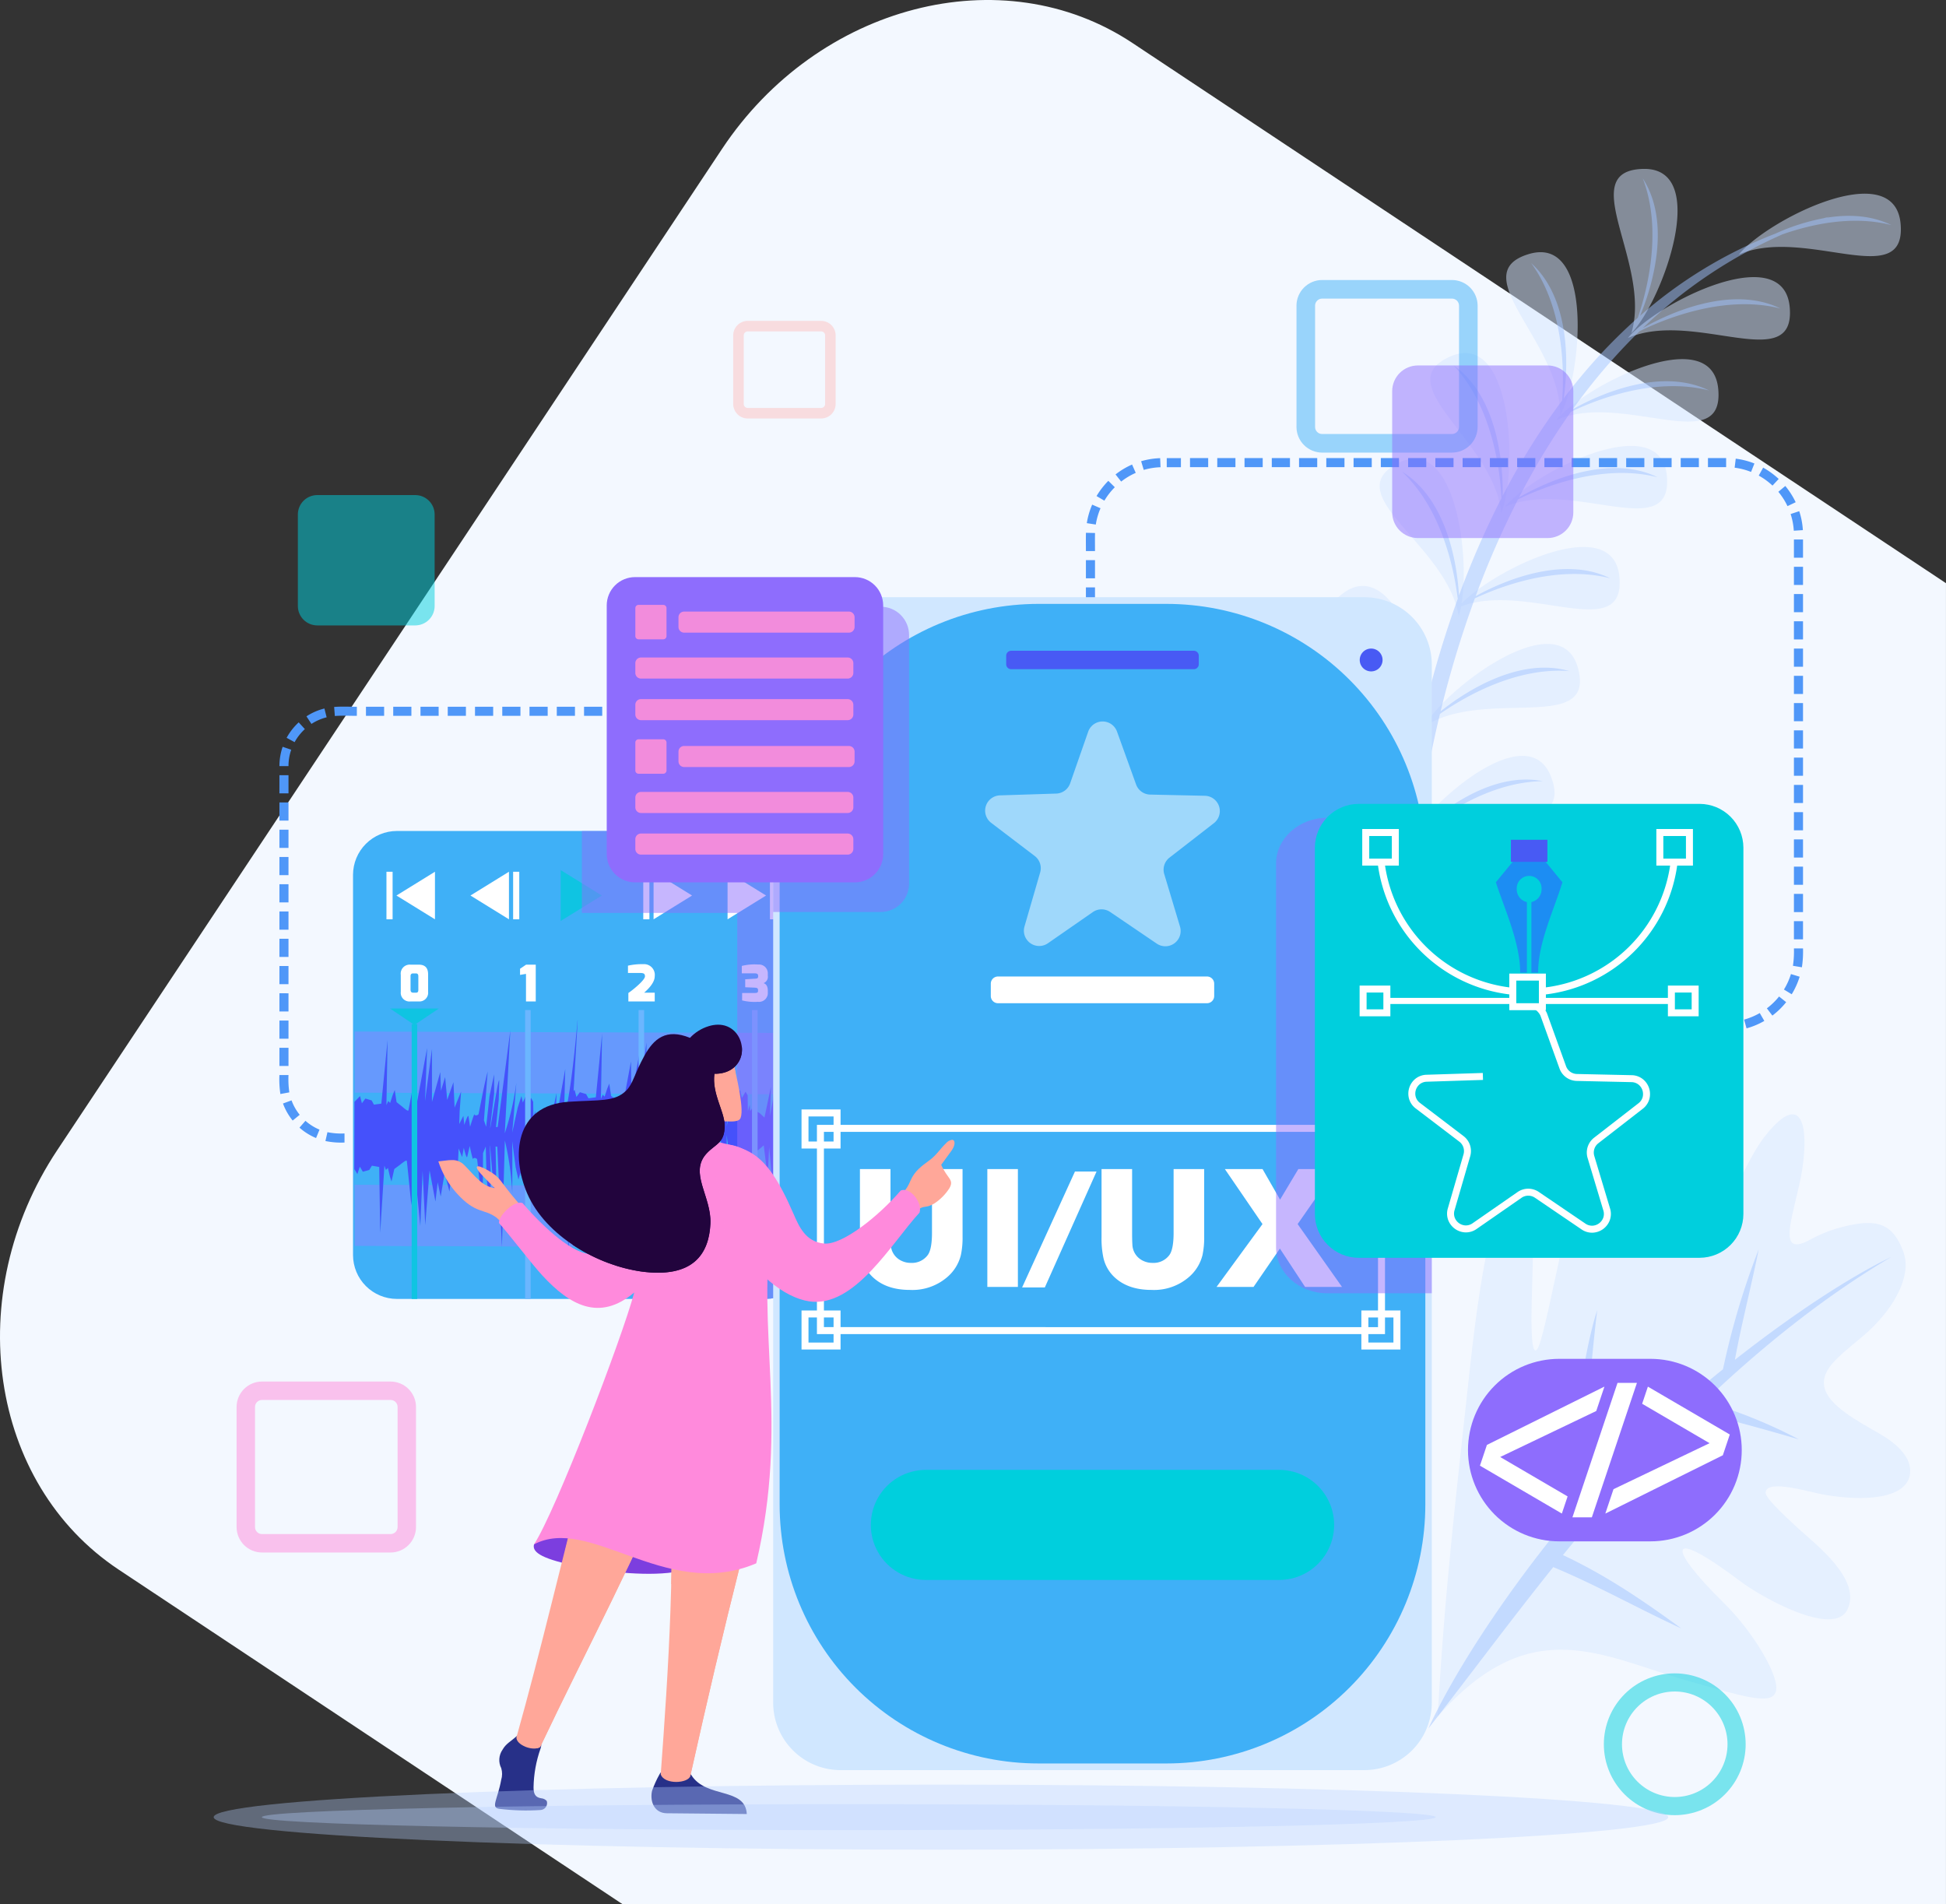 <svg xmlns="http://www.w3.org/2000/svg" xmlns:xlink="http://www.w3.org/1999/xlink" width="447.18" height="437.587" viewBox="0 0 447.18 437.587"><rect x="0" y="0" width="447.18" height="437.587" fill="#333333" stroke="none"/><defs><style>.a,.b{fill:none;}.b{clip-rule:evenodd;}.c{clip-path:url(#a);}.d{clip-path:url(#b);}.e{fill:#f3f8ff;}.ac,.af,.aq,.aw,.ay,.by,.cb,.cv,.e,.k,.m,.o,.r,.s,.u,.v{fill-rule:evenodd;}.f,.y{opacity:0.5;}.g{clip-path:url(#c);}.h{clip-path:url(#d);}.i{fill:url(#e);}.j{clip-path:url(#f);}.k{fill:#a1c3ff;}.l{clip-path:url(#g);}.m{fill:#d6e6ff;}.n{clip-path:url(#h);}.o{fill:#4f97f8;}.p{clip-path:url(#i);}.q{fill:url(#j);}.r,.x{fill:#0fc4e2;}.s,.t{fill:#fff;}.u{fill:#6699fd;}.v{fill:#4551fb;}.w{fill:#6bb6ff;}.ct,.y{mix-blend-mode:multiply;isolation:isolate;}.z{clip-path:url(#l);}.aa{clip-path:url(#m);}.ab{fill:url(#n);}.ac{fill:#d0e7ff;}.ad{clip-path:url(#o);}.ae{fill:url(#p);}.af,.ax{fill:#485af4;}.ag{clip-path:url(#r);}.ah{clip-path:url(#s);}.ai{fill:url(#t);}.aj{clip-path:url(#u);}.ak{fill:url(#v);}.al{clip-path:url(#x);}.am{clip-path:url(#y);}.an{fill:url(#z);}.ao{clip-path:url(#aa);}.ap{fill:url(#ab);}.aq{fill:#f28cdc;}.ar{clip-path:url(#ad);}.as{clip-path:url(#ae);}.at{fill:url(#af);}.au{clip-path:url(#ag);}.av{fill:url(#ah);}.aw{fill:#1c8df3;}.ay{fill:#7c3edf;}.az{clip-path:url(#aj);}.ba{fill:url(#ak);}.bb{clip-path:url(#al);}.bc{fill:url(#am);}.bd{clip-path:url(#an);}.be{fill:url(#ao);}.bf{clip-path:url(#ap);}.bg{fill:url(#aq);}.bh{clip-path:url(#ar);}.bi{fill:url(#as);}.bj{clip-path:url(#at);}.bk{fill:url(#au);}.bl{clip-path:url(#av);}.bm{fill:url(#aw);}.bn{clip-path:url(#ax);}.bo{fill:url(#ay);}.bp{clip-path:url(#az);}.bq{fill:url(#ba);}.br{clip-path:url(#bb);}.bs{fill:url(#bc);}.bt{clip-path:url(#be);}.bu{clip-path:url(#bf);}.bv{fill:url(#bg);}.bw{clip-path:url(#bh);}.bx{fill:url(#bi);}.by{fill:#ffa698;}.bz{clip-path:url(#bk);}.ca{fill:url(#bl);}.cb{fill:#22043d;}.cc{clip-path:url(#bn);}.cd{clip-path:url(#bo);}.ce{fill:url(#bp);}.cf{clip-path:url(#br);}.cg{fill:url(#bs);}.ch{clip-path:url(#bt);}.ci{clip-path:url(#bu);}.cj{fill:url(#bv);}.ck{clip-path:url(#bw);}.cl{clip-path:url(#bx);}.cm{fill:url(#by);}.cn{clip-path:url(#bz);}.co{clip-path:url(#ca);}.cp{fill:url(#cb);}.cq{clip-path:url(#cc);}.cr{clip-path:url(#cd);}.cs{fill:url(#ce);}.ct{opacity:0.35;}.cu{clip-path:url(#cf);}.cv{fill:#b6d1ff;}.cw{clip-path:url(#cg);}</style><clipPath id="a"><rect class="a" width="447.18" height="437.587"/></clipPath><clipPath id="b"><rect class="a" width="447.179" height="437.587"/></clipPath><clipPath id="c"><rect class="a" width="108.573" height="147.306"/></clipPath><clipPath id="d"><path class="b" d="M1406.3,1062.481c-.9,5.668-10.568,6.22-19.614,4.68-3.284-.559-13.309-3.709-13.552-.563-.178,1.121,3.612,4.718,7.668,8.451,3.624,3.335,14.633,11.641,11.083,18.576-3.221,6.295-19.657-2.885-24.549-6.583-16.759-12.649-17.3-8.32-3.743,5.04,5.441,5.36,10.234,12.8,11.6,17.242.7,2.266.731,4.309-1.9,4.615-3,.349-8.937-1.457-17.72-3.942-20.085-5.69-36.293-16.278-57.788,8.129,1.619-29.455,4.488-53.128,7.429-80.277.657-6.05,1.444-12.407,2.384-18.31,1.327-8.327,2.957-15.753,4.957-20.142a17.552,17.552,0,0,1,1.578-2.852l.041-.056c3.123-4.338,5.6-.2,5.54,10.682-.022,4.777-.142,9.336-.3,14.609-.219,7.383-.037,12.058.81,12.216.944.164,2.205-5.59,5.064-18.906,3.687-17.179,9.292-38.414,13.82-36.144,1.487.74,2.683,5.936,3.259,19.435.647,24.084,3.725,7.149,7.713-4.35,2.14-6.626,6.693-27.909,12.283-22.27,2.328,2.354,1.3,11.692.151,18.92-.263,1.65-.531,3.191-.769,4.513-.189,1.054-.354,2.016-.494,2.894-1.843,11.57.548,8.276,5.092-1.414,2.2-4.673,4.441-9.207,6.913-12.257,8.528-10.529,9.767-1.3,8.271,8.092-.16,1-.352,2.012-.568,3-.784,3.559-1.7,6.913-2.106,9.457-.65,4.081.019,6.078,4.679,3.487a31.514,31.514,0,0,1,8.149-3.056c7.192-1.687,10.775-.488,13.133,6.011a9.318,9.318,0,0,1,.351,4.68c-.769,4.831-4.563,10.242-9.4,14.381-4.4,3.777-8.632,6.708-9.182,10.162a4.813,4.813,0,0,0,.041,1.746c.865,4.264,7.612,7.809,12.792,10.811,5.472,3.167,7.333,6.437,6.878,9.3" transform="translate(-1297.791 -970.82)"/></clipPath><linearGradient id="e" x1="-1.613" y1="1.14" x2="-1.611" y2="1.14" gradientUnits="objectBoundingBox"><stop offset="0" stop-color="#a3c6ff"/><stop offset="1" stop-color="#d7e7ff"/></linearGradient><clipPath id="f"><rect class="a" width="106.399" height="110.112"/></clipPath><clipPath id="g"><rect class="a" width="138.516" height="157.693"/></clipPath><clipPath id="h"><rect class="a" width="132.088" height="188.484"/></clipPath><clipPath id="i"><path class="a" d="M328.721,750.1a10.083,10.083,0,0,0-10.054,10.054v87.418a10.085,10.085,0,0,0,10.054,10.053h84.789a10.087,10.087,0,0,0,10.053-10.053V760.158A10.085,10.085,0,0,0,413.509,750.1Z" transform="translate(-318.667 -750.104)"/></clipPath><linearGradient id="j" x1="-0.472" y1="1.919" x2="-0.47" y2="1.919" gradientUnits="objectBoundingBox"><stop offset="0" stop-color="#6d6afe"/><stop offset="1" stop-color="#3fb0f7"/></linearGradient><clipPath id="l"><rect class="a" width="52.31" height="107.525"/></clipPath><clipPath id="m"><path class="b" d="M525.231,750.1h42.256a10.085,10.085,0,0,1,10.053,10.053v87.418a10.087,10.087,0,0,1-10.053,10.053h-6.551v-88.7H525.231Z" transform="translate(-525.231 -750.104)"/></clipPath><linearGradient id="n" x1="-1.372" y1="2.122" x2="-1.369" y2="2.122" gradientUnits="objectBoundingBox"><stop offset="0" stop-color="#fd90da"/><stop offset="1" stop-color="#8e6dfd"/></linearGradient><clipPath id="o"><path class="a" d="M59.5,0H88.871a59.506,59.506,0,0,1,59.506,59.506V206.952a59.506,59.506,0,0,1-59.506,59.506H59.505A59.505,59.505,0,0,1,0,206.953V59.5A59.5,59.5,0,0,1,59.5,0Z"/></clipPath><linearGradient id="p" x1="-0.612" y1="1.051" x2="-0.61" y2="1.051" xlink:href="#j"/><clipPath id="r"><rect class="a" width="53.942" height="51.675"/></clipPath><clipPath id="s"><path class="a" d="M798.716,1326.775a12.648,12.648,0,1,0,0,25.3h81.168a12.648,12.648,0,1,0,0-25.3Z" transform="translate(-786.068 -1326.775)"/></clipPath><linearGradient id="t" x1="-1.833" y1="2.863" x2="-1.83" y2="2.863" gradientUnits="objectBoundingBox"><stop offset="0" stop-color="#1c8ef4"/><stop offset="1" stop-color="#00cfdd"/></linearGradient><clipPath id="u"><path class="a" d="M20.97,0H41.938A20.971,20.971,0,0,1,62.909,20.971v0A20.969,20.969,0,0,1,41.94,41.939H20.969A20.969,20.969,0,0,1,0,20.971v0A20.97,20.97,0,0,1,20.97,0Z"/></clipPath><linearGradient id="v" x1="-7.053" y1="2.051" x2="-7.048" y2="2.051" xlink:href="#n"/><clipPath id="x"><rect class="a" width="31.228" height="70.145"/></clipPath><clipPath id="y"><path class="b" d="M705.481,547.647h17.18a6.508,6.508,0,0,1,6.485,6.485v57.176a6.513,6.513,0,0,1-6.485,6.485H697.917V560.918a15.483,15.483,0,0,1,7.564-13.271" transform="translate(-697.917 -547.647)"/></clipPath><linearGradient id="z" x1="-5.064" y1="4.173" x2="-5.057" y2="4.173" xlink:href="#n"/><clipPath id="aa"><path class="a" d="M554.158,520.931a6.5,6.5,0,0,0-6.486,6.485v57.175a6.508,6.508,0,0,0,6.486,6.486h50.555a6.512,6.512,0,0,0,6.486-6.486V527.416a6.508,6.508,0,0,0-6.486-6.485Z" transform="translate(-547.672 -520.931)"/></clipPath><linearGradient id="ab" x1="-2.105" y1="4.243" x2="-2.101" y2="4.243" xlink:href="#n"/><clipPath id="ad"><rect class="a" width="35.788" height="109.266"/></clipPath><clipPath id="ae"><path class="b" d="M1163.59,738.146h24.039V847.412H1163.59c-6.459,0-11.749-4.739-11.749-10.531v-88.2c0-5.792,5.288-10.531,11.749-10.531" transform="translate(-1151.841 -738.146)"/></clipPath><linearGradient id="af" x1="-5.911" y1="2.23" x2="-5.906" y2="2.23" xlink:href="#n"/><clipPath id="ag"><path class="a" d="M1196.955,725.615a10.083,10.083,0,0,0-10.053,10.053v84.2a10.084,10.084,0,0,0,10.053,10.053h78.363a10.086,10.086,0,0,0,10.053-10.053v-84.2a10.084,10.084,0,0,0-10.053-10.053Z" transform="translate(-1186.902 -725.615)"/></clipPath><linearGradient id="ah" x1="-2.461" y1="2.263" x2="-2.459" y2="2.263" xlink:href="#t"/><clipPath id="aj"><path class="a" d="M451.8,1564.408c-1.265,1.143-2.463,1.708-3.236,3.107a4.137,4.137,0,0,0-.285,4.235,4.6,4.6,0,0,1-.01,2.667c-.844,4.635-2.5,6.4-.409,6.677a51.019,51.019,0,0,0,9.411.269,1.588,1.588,0,0,0,1.463-2.088,1.9,1.9,0,0,0-1.273-.612c-1.493-.22-1.755-1.2-1.761-2.524a28.153,28.153,0,0,1,1.618-8.929c.69-1.927-1.091-3.762-3.129-3.762a3.529,3.529,0,0,0-2.389.958" transform="translate(-446.85 -1563.45)"/></clipPath><linearGradient id="ak" x1="-4.8" y1="1.947" x2="-4.789" y2="1.947" gradientUnits="objectBoundingBox"><stop offset="0" stop-color="#3e4795"/><stop offset="1" stop-color="#273088"/></linearGradient><clipPath id="al"><path class="a" d="M487.2,1224.627a120.866,120.866,0,0,0-5.076,15.265c-5.359,20.417-10.32,41.878-15.964,61.941-.046,1.761,3.834,3.264,5.451,2.2,10.6-22.353,22.945-45.408,32.167-68.284,3.314-8.219,4.261-13.5,5.97-23.834l-8.99-.812-4.642-.269a39.645,39.645,0,0,0-8.917,13.794" transform="translate(-466.16 -1210.833)"/></clipPath><linearGradient id="am" x1="-0.864" y1="1.439" x2="-0.862" y2="1.439" gradientUnits="objectBoundingBox"><stop offset="0" stop-color="#ffb89e"/><stop offset="1" stop-color="#ffa799"/></linearGradient><clipPath id="an"><path class="a" d="M512.836,1221.612c-2.669,8.563-4.34,16.176-6.758,23.908-1.522,4.867-7.37,8.781-11.954,11.018l-2.281,1.113-.775,3.132c1.415,1.809,6.145,3.331,8.438,3.923-4.273,11.125-11.522,29.554-14.958,41.47a1.844,1.844,0,0,0,.789-.316c10.6-22.353,22.926-45.383,32.149-68.259,3.314-8.219,4.261-13.5,5.97-23.834l-4.966-.448Z" transform="translate(-484.547 -1213.319)"/></clipPath><linearGradient id="ao" x1="-0.918" y1="1.646" x2="-0.916" y2="1.646" gradientUnits="objectBoundingBox"><stop offset="0" stop-color="#ff8a78"/><stop offset="1" stop-color="#ffa799"/></linearGradient><clipPath id="ap"><path class="a" d="M589.86,1597.367a24.251,24.251,0,0,0-1.693,3.756c-.539,2.55.6,5.111,3.41,5.138l18.37.175c-.342-6.214-9.314-3.521-12.726-8.922-.694-1.1-2.386-1.662-3.987-1.662-1.5,0-2.93.5-3.374,1.515" transform="translate(-588.037 -1595.852)"/></clipPath><linearGradient id="aq" x1="-6.605" y1="1.59" x2="-6.594" y2="1.59" xlink:href="#ak"/><clipPath id="ar"><path class="a" d="M595.426,1210.731c-6.73,10.206-7.476,16-2.309,23.537,2.007,22.674.036,51.617-1.68,75.074.9,2.461,6.411,2.049,6.8.338,4.063-18.187,7.281-31.914,11.731-49.583,2.689-10.678,4.428-21.389,6.1-31.051,1.3-7.505.052-13.625-1.288-18.855l-6.8-.677Z" transform="translate(-589.736 -1209.514)"/></clipPath><linearGradient id="as" x1="-1.221" y1="1.358" x2="-1.219" y2="1.358" xlink:href="#am"/><clipPath id="at"><path class="a" d="M595.426,1210.731c-6.73,10.206-7.476,16-2.309,23.537a287.379,287.379,0,0,1,.729,31.335,34.9,34.9,0,0,0,10.374.243c-3.66,15.446-4.965,29.659-6.1,44.11a.928.928,0,0,0,.115-.277c4.063-18.187,7.281-31.914,11.731-49.583,2.689-10.678,4.428-21.389,6.1-31.051,1.3-7.505.052-13.625-1.288-18.855l-6.8-.677Z" transform="translate(-589.736 -1209.514)"/></clipPath><linearGradient id="au" x1="-1.088" y1="1.596" x2="-1.086" y2="1.596" xlink:href="#ao"/><clipPath id="av"><path class="a" d="M819.459,1029.641c-1.446,1.386-2.106,2.659-3.824,3.93-1.684,1.247-3.377,2.408-4.322,4.636-1.037,2.443-1.7,2.675-3.62,4.521,1.159,2.246,1.316,2.369,3.409,3.794,3.715-3.458,2.949-1.469,5.681-3.05a11.764,11.764,0,0,0,3.452-3.49c1.178-2.035-.469-2.14-1.875-5.392l2.364-3.244c.935-1.282.888-2.5.124-2.5a2.3,2.3,0,0,0-1.389.792" transform="translate(-807.692 -1028.848)"/></clipPath><linearGradient id="aw" x1="-9.467" y1="9.243" x2="-9.455" y2="9.243" xlink:href="#am"/><clipPath id="ax"><path class="a" d="M395.673,1047.445a20.5,20.5,0,0,0,4.229,7.323c4.389,4.844,6.216,3.449,9.1,5.563a21.065,21.065,0,0,1,3.209,3.447l4.342-4.119a33.138,33.138,0,0,1-2.857-3.111c-4.113-4.773-3.535-5.286-6.535-7s-3.551-1.116-1.172,1.328l2.628,2.7c-2.871-.312-4.7-3.013-7.009-5.317a3.779,3.779,0,0,0-2.866-1.124c-.962,0-1.985.213-3.069.309" transform="translate(-395.673 -1047.136)"/></clipPath><linearGradient id="ay" x1="-4.605" y1="9.65" x2="-4.593" y2="9.65" xlink:href="#am"/><clipPath id="az"><path class="a" d="M498.087,1033.175c-8.731,2.117-13.088,1.364-19.818,16.884-1.345,3.1-2.046,7.543-6.29,7.931s-11.2-5.946-16.17-11.716c-2-.681-5.566,3-5.4,4.6,1.978,2.128,7.549,9.446,10.023,12.113,6.2,6.684,13,10.641,21.053,3.847-2.837,10.622-18.057,50.332-23.026,57.867,6.255-3.289,13.57-.346,21.774,2.6,8.809,3.16,18.643,6.32,29.291,1.766,7.64-32.647-.192-53.411,3.7-78.751,1.247-8.128-2.691-17.583-11.638-17.583a14.832,14.832,0,0,0-3.5.441" transform="translate(-450.405 -1032.734)"/></clipPath><linearGradient id="ba" x1="-0.88" y1="1.53" x2="-0.878" y2="1.53" gradientUnits="objectBoundingBox"><stop offset="0" stop-color="#965cf2"/><stop offset="1" stop-color="#ff8adc"/></linearGradient><clipPath id="bb"><path class="a" d="M642.033,1050.48c4.161,9.141,11.608,14.728,17.26,15.588,10.5,1.6,19.112-13.659,25.36-20.382.736-2.312-2.2-6.026-4.334-5.062-4.971,5.77-13.353,12.548-17.585,12.163s-5.735-3.816-7.079-6.916c-6.73-15.52-10.749-14.767-19.481-16.884-3.716,1.971,2.331,13.746,5.858,21.494" transform="translate(-635.009 -1028.986)"/></clipPath><linearGradient id="bc" x1="-2.526" y1="3.542" x2="-2.522" y2="3.542" xlink:href="#ba"/><clipPath id="be"><rect class="a" width="28.345" height="34.107"/></clipPath><clipPath id="bf"><path class="b" d="M542.535,1055.395c7.919-20.634,15.621-30.177,25.158-27.639l3.085.821c-2.283,3.5-2.487,4.861-1.778,7.84,1.8,7.573,2.817,14.127.666,18.141-5,9.336-21.762,8.792-27.131.837" transform="translate(-542.535 -1027.354)"/></clipPath><linearGradient id="bg" x1="-3.046" y1="4.986" x2="-3.04" y2="4.986" xlink:href="#ba"/><clipPath id="bh"><path class="a" d="M631.62,957.339l-2.613,4.872,5.084,8.4c1.8.225,4.118.472,4.789-.294,1.317-1.5-.914-10.459-1.4-12.592l-2.012-1.059Z" transform="translate(-629.007 -956.668)"/></clipPath><linearGradient id="bi" x1="-12.734" y1="12.615" x2="-12.714" y2="12.615" xlink:href="#am"/><clipPath id="bk"><path class="a" d="M511.941,925.268a9.792,9.792,0,0,0-4.294,2.68c-5.5-2.248-8.33.2-10.505,4.167-2.309,4.21-2.561,6.355-4.131,7.929-2.658,2.665-6.129,2.121-13.226,2.59-12.511.827-13.17,12.605-9.568,21.014,4.272,9.972,16.506,16.665,26.2,17.986,11.985,1.634,15.611-4.072,15.923-10.983.282-6.246-4.963-11.671-.893-16.11,2.111-2.3,4.235-2.351,4.163-6.556-.054-3.19-2.953-7.252-2.341-11.788a7.459,7.459,0,0,0,2.21-.262c6.472-1.874,4.774-11.013-1.372-11.014a7.32,7.32,0,0,0-2.163.347" transform="translate(-468.315 -924.921)"/></clipPath><linearGradient id="bl" x1="-1.308" y1="2.663" x2="-1.305" y2="2.663" gradientUnits="objectBoundingBox"><stop offset="0" stop-color="#5a2d68"/><stop offset="1" stop-color="#22043d"/></linearGradient><clipPath id="bn"><rect class="a" width="41.625" height="39.663"/></clipPath><clipPath id="bo"><path class="b" d="M1176.177,252.747h29.845a5.908,5.908,0,0,1,5.891,5.89v27.882a5.908,5.908,0,0,1-5.891,5.89h-29.845a5.907,5.907,0,0,1-5.89-5.89V258.637a5.908,5.908,0,0,1,5.89-5.89m0,4.275a1.62,1.62,0,0,0-1.616,1.616v27.882a1.62,1.62,0,0,0,1.616,1.616h29.845a1.621,1.621,0,0,0,1.616-1.616V258.637a1.621,1.621,0,0,0-1.616-1.616Z" transform="translate(-1170.287 -252.747)"/></clipPath><linearGradient id="bp" x1="-5.94" y1="7.451" x2="-5.935" y2="7.451" xlink:href="#j"/><clipPath id="br"><path class="b" d="M1262.561,329.877h29.845a5.907,5.907,0,0,1,5.89,5.89v27.881a5.907,5.907,0,0,1-5.89,5.891h-29.845a5.908,5.908,0,0,1-5.89-5.891V335.767a5.908,5.908,0,0,1,5.89-5.89" transform="translate(-1256.671 -329.877)"/></clipPath><linearGradient id="bs" x1="-7.265" y1="8.441" x2="-7.26" y2="8.441" xlink:href="#n"/><clipPath id="bt"><rect class="a" width="31.431" height="29.948"/></clipPath><clipPath id="bu"><path class="b" d="M273.315,446.879H295.85a4.461,4.461,0,0,1,4.448,4.448V472.38a4.46,4.46,0,0,1-4.448,4.448H273.315a4.46,4.46,0,0,1-4.448-4.448V451.327a4.461,4.461,0,0,1,4.448-4.448" transform="translate(-268.867 -446.879)"/></clipPath><linearGradient id="bv" x1="-1.588" y1="8.026" x2="-1.582" y2="8.026" xlink:href="#t"/><clipPath id="bw"><rect class="a" width="41.231" height="39.286"/></clipPath><clipPath id="bx"><path class="b" d="M219.392,1247.052h29.562a5.851,5.851,0,0,1,5.834,5.835V1280.5a5.851,5.851,0,0,1-5.834,5.835H219.392a5.852,5.852,0,0,1-5.835-5.835v-27.617a5.852,5.852,0,0,1,5.835-5.835m0,4.234a1.605,1.605,0,0,0-1.6,1.6V1280.5a1.6,1.6,0,0,0,1.6,1.6h29.562a1.605,1.605,0,0,0,1.6-1.6v-27.617a1.605,1.605,0,0,0-1.6-1.6Z" transform="translate(-213.557 -1247.052)"/></clipPath><linearGradient id="by" x1="-0.82" y1="2.265" x2="-0.816" y2="2.265" xlink:href="#ba"/><clipPath id="bz"><rect class="a" width="32.588" height="32.588"/></clipPath><clipPath id="ca"><path class="b" d="M1464.028,1510.445a16.294,16.294,0,1,1-16.294,16.294,16.294,16.294,0,0,1,16.294-16.294m0,4.168a12.126,12.126,0,1,0,12.126,12.126,12.126,12.126,0,0,0-12.126-12.126" transform="translate(-1447.734 -1510.445)"/></clipPath><linearGradient id="cb" x1="-8.473" y1="1.357" x2="-8.467" y2="1.357" xlink:href="#t"/><clipPath id="cc"><rect class="a" width="23.541" height="22.431"/></clipPath><clipPath id="cd"><path class="b" d="M665.175,289.633h16.878a3.341,3.341,0,0,1,3.331,3.332v15.768a3.341,3.341,0,0,1-3.331,3.331H665.175a3.341,3.341,0,0,1-3.331-3.331V292.965a3.342,3.342,0,0,1,3.331-3.332m0,2.417a.917.917,0,0,0-.914.914v15.768a.917.917,0,0,0,.914.914h16.878a.916.916,0,0,0,.914-.914V292.965a.916.916,0,0,0-.914-.914Z" transform="translate(-661.844 -289.633)"/></clipPath><linearGradient id="ce" x1="-6.691" y1="15.17" x2="-6.681" y2="15.17" gradientUnits="objectBoundingBox"><stop offset="0" stop-color="#fa5db1"/><stop offset="1" stop-color="#febfbf"/></linearGradient><clipPath id="cf"><rect class="a" width="334.248" height="14.955"/></clipPath><clipPath id="cg"><rect class="a" width="269.747" height="5.964"/></clipPath></defs><g class="c"><g transform="translate(0 0)"><g class="d"><path class="e" d="M260.2,9.858l186.975,124.15V437.587H143.092L27.263,360.677c-29.815-19.8-36.17-63.162-14.121-96.367L165.907,34.237C187.955,1.031,230.389-9.939,260.2,9.858" transform="translate(0 0.001)"/><g class="f" transform="translate(330.384 247.146)"><g class="g"><g transform="translate(0 0)"><g class="h"><rect class="i" width="182.169" height="186.117" transform="matrix(0.751, -0.66, 0.66, 0.751, -75.363, 61.465)"/></g></g></g></g><g class="f" transform="translate(328.235 287.073)"><g class="j"><path class="k" d="M1395.749,1129.4c-15.254,9.034-29.531,20.428-42.948,33.218a115.02,115.02,0,0,1,21.7,8.73c-7.949-2.358-16.153-4.558-23.991-6.523-7.627,7.414-14.975,15.266-22.065,23.378-2.677,3.062-5.413,6.333-8.175,9.729,10.23,4.774,19.1,10.956,27.194,16.848-10.152-4.67-19.423-9.939-29.42-14.091-9.877,12.313-19.958,25.929-28.693,37.081,6.546-14.27,19-32.48,30.8-46.85,1.406-12.687,4.414-38.581,8-49.271-1.192,9.155-3.03,31.809-4.253,44.813q1.134-1.317,2.249-2.574c7.823-8.811,19.034-19.135,30.9-28.656l.023-.121a177.417,177.417,0,0,1,8.188-27.453c-1.754,8.753-3.913,16.9-5.484,25.408,12.563-9.87,25.617-18.657,35.983-23.667" transform="translate(-1289.349 -1127.659)"/></g></g><g class="f" transform="translate(298.287 38.813)"><g class="l"><path class="m" d="M1231.1,210.144c6.539-8.005,35.818-22.74,37.172-7.021s-21.874.441-37.172,7.021m-33.933,100.006a17.445,17.445,0,0,0-.037-2.277c13.422-8.886,38.026-1.156,32.8-15.518-5.02-13.807-26.558,4.172-32.92,14.326-1.466-12.342-11.948-36.489-22.468-26.852-11.12,10.188,13.459,14.72,21.6,28.371-.1.2-.2.4-.286.591.143-.114.29-.221.437-.33a18.672,18.672,0,0,1,.869,1.69m4.616-27.874a18.692,18.692,0,0,0-.775-1.885c-.112.069-.225.138-.336.21.075-.135.156-.272.242-.412-6.938-14.28-30.946-20.961-18.984-30.114,11.3-8.646,19.589,16.164,20,28.623,7.151-9.54,30.338-25.7,34.131-11.458,3.939,14.792-19.97,4.863-34.115,12.6a17.812,17.812,0,0,1-.166,2.439m6.842-27.034a17.51,17.51,0,0,0,.565-2.256c15.294-5.748,37.712,8.747,36.38-6.7-1.3-15.079-28.29-2.135-36.26,6.011,1.951-12.1-1.837-38.862-14.654-32.207-14,7.271,11.337,18.712,13.968,35.157M1273,172.13c6.539-8.005,35.818-22.74,37.173-7.021s-21.874.441-37.173,7.021M1248.311,190.2c7.179-7.436,18.365-38.246,2.595-37.74s2.138,21.774-2.595,37.74m-16.4,18.969c5.031-9.029,7.935-41.678-7.177-37.142s7.654,20.5,7.177,37.142m-13.517,22.372c-1.611-16.575-26.2-29.559-11.772-35.952s15.632,26.363,11.772,35.952m.9-1.453c15.3-6.58,38.527,8.7,37.172-7.021s-30.634-.984-37.172,7.021M1247.52,191.3c15.3-6.58,38.527,8.7,37.172-7.021s-30.634-.984-37.172,7.021" transform="translate(-1171.709 -152.458)"/></g></g><g class="f" transform="translate(302.526 40.966)"><g class="n"><path class="k" d="M1209.493,301.2c.974-5.8,2.143-11.621,3.517-17.4-2.025-6.339-7.149-18.936-17.412-25.673,10.823,4.26,15.784,17.63,17.609,24.849a237.971,237.971,0,0,1,7.611-25.416c-.746-6.2-3.434-20.4-12.815-29.231,10.359,6.34,12.7,21.353,13.094,28.469a198.125,198.125,0,0,1,9.762-22.356c-.282-5.868-1.91-20.851-11.018-30.552,10.328,7.234,11.453,23.267,11.3,30.005a158.416,158.416,0,0,1,13.671-21.928c.448-5.953.645-20.873-7.116-31.554,9.3,8.428,8.458,24.362,7.469,31.088a125.688,125.688,0,0,1,17.026-18.522c1.99-5.812,5.817-19.932,1.129-32.06,6.692,10.331,2.106,25.139-.6,31.6a103.669,103.669,0,0,1,31.108-18.889,49.007,49.007,0,0,1,10.954-3.511q.78-.2,1.569-.395-.421.132-.839.268c4.969-.815,10.236-.63,14.938,1.68-8.906-2.282-18.3-.218-25,2.127a110.048,110.048,0,0,0-32.105,21.55c5.9-3.4,20.381-10.029,31.628-4.5-13.141-3.367-27.343,2.725-32.377,5.225A133.555,133.555,0,0,0,1247.244,214c6.089-3.448,20.26-9.751,31.311-4.322-12.61-3.231-26.2,2.248-31.724,4.906a164.722,164.722,0,0,0-11.923,19.666c5.761-3.362,20.454-10.219,31.837-4.625-12.881-3.3-26.783,2.488-32.068,5.073a202.584,202.584,0,0,0-9.738,22.239c6.29-3.487,20.1-9.414,30.914-4.1-12.161-3.116-25.231,1.869-31.1,4.611a241.134,241.134,0,0,0-7.874,25.96c5.679-4.554,18.1-12.569,29.546-9.247-12.406-.951-24.312,6.09-29.689,9.836-1.491,6.175-2.659,12.03-3.559,17.389-.542,3.226-1.035,6.544-1.478,9.934,5.234-5.03,16.929-14.167,28.658-11.864-12.466.149-23.722,8.245-28.733,12.445-1.12,8.708-1.906,17.9-2.308,27.306l-3.752,10.193a327.63,327.63,0,0,1,2.405-37.624c-2.582-6.142-8.8-18.217-19.6-24.013,11.124,3.276,17.244,16.09,19.714,23.133.45-3.546.93-6.8,1.416-9.694" transform="translate(-1188.362 -160.919)"/></g></g><path class="o" d="M270.005,637.868v2.088c-1.63,0-3.409-.1-5.056.034l-.16-2.082c1.708-.133,3.526-.04,5.216-.04m-7.45.4a13.418,13.418,0,0,0-4.129,1.8l1.147,1.744a11.446,11.446,0,0,1,3.492-1.522Zm-5.91,3.184A13.751,13.751,0,0,0,253.87,645l1.835,1a11.685,11.685,0,0,1,2.354-3Zm-3.69,5.614a13.609,13.609,0,0,0-.739,4.414v.022H254.3v-.022a11.453,11.453,0,0,1,.628-3.743Zm-.739,6.523H254.3v4.176h-2.088Zm0,6.264H254.3v4.176h-2.088Zm0,6.265H254.3v4.176h-2.088Zm0,6.265H254.3v4.176h-2.088Zm0,6.264H254.3v4.176h-2.088Zm0,6.265H254.3v4.176h-2.088Zm0,6.264H254.3v4.176h-2.088Zm0,6.265H254.3v4.176h-2.088Zm0,6.265H254.3v4.176h-2.088Zm0,6.265H254.3v4.176h-2.088Zm0,6.264H254.3v4.176h-2.088Zm0,6.264H254.3a20.923,20.923,0,0,0,.19,3.973l-2.053.382a22.5,22.5,0,0,1-.225-4.355m.821,6.536a13.582,13.582,0,0,0,2.225,3.914l1.618-1.32A11.527,11.527,0,0,1,255,728.315Zm3.789,5.546a13.64,13.64,0,0,0,3.813,2.389l.793-1.932a11.526,11.526,0,0,1-3.231-2.028Zm5.966,3.078a17.808,17.808,0,0,0,4.383.344v-2.088a15.9,15.9,0,0,1-3.922-.292Zm6.47-1.744h4.176V738h-4.176Zm6.265,0H279.7V738h-4.176Zm6.264,0h4.176V738h-4.176Zm6.264,0h4.176V738h-4.176Zm6.265,0H298.5V738h-4.176Zm6.265,0h4.176V738h-4.176Zm6.264,0h4.176V738h-4.176Zm6.265,0h4.176V738h-4.176Zm6.264,0h4.176V738h-4.176Zm6.265,0h4.176V738h-4.176Zm6.264,0h4.176V738h-4.176Zm6.265,0h4.176V738h-4.176Zm6.264,0h4.176V738h-4.176Zm6.264,0h4.176V738H350.7Zm6.265,0h4.176V738h-4.176ZM363.23,738v-2.088a12.356,12.356,0,0,0,3.829-.475l.595,2a14.483,14.483,0,0,1-4.423.561m6.535-1.389a13.723,13.723,0,0,0,3.655-2.622l-1.486-1.468a11.642,11.642,0,0,1-3.1,2.222Zm5.111-4.342a13.618,13.618,0,0,0,1.977-4.047l-2-.586a11.58,11.58,0,0,1-1.674,3.422Zm2.434-6.263a37.587,37.587,0,0,0,.1-4.292h-2.089a35.812,35.812,0,0,1-.082,4.054Zm.1-6.38h-2.088v-4.176h2.088Zm0-6.265h-2.088v-4.176h2.088Zm0-6.264h-2.088v-4.176h2.088Zm0-6.265h-2.088v-4.176h2.088Zm0-6.264h-2.088v-4.176h2.088Zm0-6.265h-2.088V684.13h2.088Zm0-6.265h-2.088v-4.176h2.088Zm0-6.265h-2.088V671.6h2.088Zm0-6.264h-2.088v-4.176h2.088Zm0-6.265h-2.088v-4.176h2.088Zm0-6.264h-2.088v-4.176h2.088Zm-.025-6.329a13.5,13.5,0,0,0-1.017-4.385l-1.928.8a11.413,11.413,0,0,1,.861,3.714Zm-2.061-6.395a13.7,13.7,0,0,0-2.986-3.361l-1.311,1.625a11.682,11.682,0,0,1,2.535,2.857Zm-4.854-4.634a13.494,13.494,0,0,0-4.23-1.537l-.373,2.054a11.494,11.494,0,0,1,3.582,1.3Zm-6.48-1.757H359.8v2.088h4.164Zm-6.277,2.087h-4.176v-2.088h4.176Zm-6.265,0h-4.176v-2.088h4.176Zm-6.264,0H341v-2.088h4.176Zm-6.264,0h-4.176v-2.088h4.176Zm-6.265,0h-4.176v-2.088h4.176Zm-6.264,0h-4.176v-2.088h4.176Zm-6.264,0h-4.176v-2.088h4.176Zm-6.265,0H309.68v-2.088h4.176Zm-6.265,0h-4.176v-2.088h4.176Zm-6.264,0h-4.176v-2.088h4.176Zm-6.264,0h-4.176v-2.088h4.176Zm-6.265,0h-4.176v-2.088H288.8Zm-6.265,0h-4.176v-2.088h4.176Zm-6.265,0h-4.176v-2.088h4.176Z" transform="translate(-188.005 -475.459)"/></g></g><g transform="translate(81.124 190.957)"><g class="p"><rect class="q" width="137.449" height="135.907" transform="translate(-35.269 94.339) rotate(-69.501)"/></g></g><g transform="translate(0 0)"><g class="d"><path class="r" d="M506.1,785.382l9.463,5.846-9.463,5.846Z" transform="translate(-377.262 -585.444)"/><path class="s" d="M589.955,786.871l8.849,5.466-8.849,5.466Z" transform="translate(-439.768 -586.554)"/><rect class="t" width="1.412" height="10.925" transform="translate(147.818 200.321)"/><path class="s" d="M433.511,786.871l-8.849,5.466,8.849,5.466Z" transform="translate(-316.554 -586.554)"/><rect class="t" width="1.412" height="10.925" transform="translate(117.914 200.321)"/><path class="s" d="M366.714,786.871l-8.849,5.466,8.849,5.466Z" transform="translate(-266.762 -586.554)"/><rect class="t" width="1.412" height="10.925" transform="translate(88.805 200.321)"/><path class="s" d="M656.749,786.871l8.849,5.466-8.849,5.466Z" transform="translate(-489.558 -586.554)"/><rect class="t" width="1.412" height="10.925" transform="translate(176.927 200.321)"/><path class="u" d="M320.131,931.107l13.363.045-.018,13.2-.159.847-3.823-.015-.1-.643-.261.642-1.6-.007.216-12.115-1.189,12.112-6.409-.025Zm14.338.049,21.431.073-1.833,14.052-.726,0c.029-1.037.062-2.3.062-2.776,0-.85-.425,1.365-.425,1.365-.074.395-.16.876-.254,1.409h-.489v-4.333l-.914,4.328-.95,0,.377-4.988c-.429,1.656-.788,3.308-1.129,4.986l-5-.019.024-.332-.134.331L343,945.237l-.114-2.5-.877,2.492-.7,0-.334-3.659-.956,3.155-.16-4.313-1.339,4.806-.573,0v-10.1l-1.34,10.091h-.179l.4-10.312-1.91,10.306-.456,0-.014-1.043Zm21.462.073-.758,14.057,1.775.007c.129-.766.254-1.566.386-2.429l-.192,2.429,2.363.009.018-14.062Zm4.567.016,10.653.036c-.322,3.39-.912,9.215-1.7,14.061l-1.03,0,.15-5.616-1.014,5.612-.99,0,0-.077-.016.077-6.079-.023Zm10.774.036-.784,13.52.228-.312.221.859.781,0,.22-.3,1.019.306,2.729.011,1.35-13.76-.245,13.764,1.054,0,.359-1.114.478-1.174.347,2.293,3.263.012c.552-2.909,1.382-7.417,1.382-7.417l.1,7.423h.129l1.651-8.908.007-5.161Zm15.265.052,18.438.062-1.837,14.079-.569,0,.013-.13s.106-3.444.106-4.294-.425,1.364-.425,1.364c-.145.773-.337,1.878-.538,3.058l-.389,0,.184-1.56v-4.42l-1.063,5.027-.1.95-.823,0,.5-6.638c-.569,2.2-1.014,4.383-1.458,6.634l-4.793-.019.143-1.98-.8,1.978-.762,0-.189-4.145-1.434,4.074-.478-5.244-.956,3.155-.159-4.312-1.8,6.453h-.115V933.665l-.708,5.33Zm18.593.063-.759,14.083,1.57.006c.241-1.266.451-2.578.68-4.076l-.322,4.078,1.165,0,.326-1.013.218,1.015h.306l.432-.984.225.986.713,0,.337-.577.32.58,1.231,0,.019-14.09Zm7.436.025,7.269.024c-.43,3.922-.993,9.682-1.606,14.087l-.56,0,.194-7.266-1.312,7.261-.744,0,.055-1.726-.363,1.725-2.95-.011Zm8.156.027,3.543.012.016,14.1-3.184-.013Z" transform="translate(-238.634 -694.071)"/><path class="u" d="M320.13,1069.425l5.761.02.166,11.048.69-11.045,6,.02c.239,2.4.46,4.661.46,4.661l.242-2.62-.011,12.009-13.287-.052Zm14.3.885.848,8.584.394-9.417h.292l.445,9.223.734-9.219.9,0,.714,3.807.439-3.8h.212l.557,2.643.444-2.64,1.177,0,.383,1.49.184-1.488,6.852.023c.174,1.431.367,2.849.607,4.272l.028-4.27,1.062,0,.449,3.63.289-3.627.633,0,.061.626s.241,2.3.312,1.425c.029-.367.077-1.2.123-2.049l.806,0,.648,14.061-19.6-.077Zm19.989-.769,1.851.006c.044.573.086,1.167.128,1.792l.006-1.792,3.082.01-.014,14.062-5.44-.021Zm6.042.02,6.393.022.507,5.378.289-5.376,1.082,0c.355,4.9.462,10.634.5,14.069l-8.787-.035Zm9.231.032,5.514.019.141,9.426.589-9.424,6.264.021.3,3.038.28-3.036,1.015,0,.77,7.8.326-7.794h.438l.192,3.97-.01,10.106-16.152-.063Zm16.807.057,1.132,0,.41,2.183.251-2.181.742,0,.214,1.019.171-1.018,9.077.031c.12.884.251,1.766.4,2.649l.017-2.647,1.274,0,.248,2.006.16-2,.946,0c.071.487.152.88.189.427l.03-.426.974,0,.579,12.576.347-12.573,2.012.006.011.169v-.169l5.867.02-.013,14.089-25.052-.1Zm26.03.088,3.763.013.354,3.755.2-3.753,1.184,0c.237,5.4.185,11.386.233,14.094l-5.751-.022Zm7.563.026,4.176.014.016,14.1-5.684-.022.007-.058Z" transform="translate(-238.633 -797.177)"/><path class="v" d="M319.852,935.214l1.275-1.31.425,1.653.8-1.092,1.434.431.531.972,1.7-.231,1.434-14.616-.266,14.944.425-.94.424.463.585-1.813.478-1.174.425,2.8,1.275,1.007s1.327,1.2,1.434.9c.052-.147.5-2.521.946-4.9l-.025,24.051-.242,2.621s-.965-9.9-1.047-10.212-1.505.882-1.505.882l-1.356,1-.654,2.882-.381-1.23-.434-1.893-.463.465-.347-.986-.965,15.458-.228-15.158-1.678-.294-.61.987-1.468.4-.7-1.156-.561,1.7-.705-1.156Zm14.3-3.087.044,3.339,2.337-12.607-.478,12.226,1.593-12v12.157l1.912-6.864.159,4.313.956-3.155.478,5.244,1.434-4.074.266,5.842,1.487-3.671-.318,4.381-.106,3.062.956-1.88.212,2.08s.851-2.6.956-1.966.372,2.4.372,2.4.956-3.2,1.009-2.838.882.229.956-.137c.68-3.372,1.246-6.546,2.072-9.735l-.85,11.231.505,1.492.769-7.032,1.063-5.027v4.421l-.85,7.235c-.358,3.056,1-5.58,1.594-8.731,0,0,.424-2.215.424-1.365s-.106,4.295-.106,4.295l-.638,6.272.4-.047,2.9-22.194-1.275,23.647a62.132,62.132,0,0,0,2.656-11.612l-.637,8.062-.319,3.446,1.275-5.794.85-2.644.318,1.485.638-1.452.045.2-.018,17.307-.138-.29-.577,1.915-.517-1.522-.44,1.524-.63-2.762-.8-6.032.035,3.574-.028,8.355A64.81,64.81,0,0,0,354.4,944.1l-.675,24.489-1.062-23.041-.393-.061.12,6.505s-.178,3.564-.248,4.443-.312-1.425-.312-1.425c-.332-3.277-.977-12.251-.871-9.079l.253,7.508-.364,4.571-.646-5.232-.189-7.3-.627,1.525-.077,11.639c-.562-3.325-.866-6.624-1.267-10.133-.043-.382-.86-.545-.942-.174s-.774-2.967-.774-2.967-.41,1.812-.569,2.467-.793-2.064-.793-2.064l-.383,2.144-.8-1.975-.147,3.169-.043,4.54-1.182-3.845-.746,6.031-1.1-4.26-.909,5.406-.694-3.294-.514,4.453-1.344-7.16-1,12.568-.6-12.463-.529,12.655-.847-8.582Zm26.026,2.646.255-.436.478.866.053,3.634.424-1.535.107,1.486.849-1.2.107.976,1.222.688,1.115,1.03,1.487-7.072-.212,6.718,2.214-12.25-.3,11.3c2.164-7.447,3.483-28.122,3.08-21.158l-.866,14.942.228-.312.425,1.653.8-1.093,1.434.431.531.972,1.7-.231,1.434-14.616-.266,14.944.425-.94.425.463.584-1.813.478-1.174.425,2.8,1.275,1.007s1.327,1.2,1.434.9,1.859-9.818,1.859-9.818l.106,8.075,1.772-9.56c-.013,9.117-.025,21.183-.037,34.019l-.427-8.831-.529,12.655-1.295-13.111-.771,8.345s-.966-9.9-1.047-10.211-1.505.882-1.505.882l-1.356,1-.654,2.881-.381-1.23-.434-1.893-.463.465-.347-.986-.965,15.458-.228-15.158-1.678-.295-.61.987-1.467.4-.7-1.156-.561,1.7-.3-.491-.479,20.23c-.171,7.213.215-14.205-1.332-21.975l-.629,11.687-1.2-12.738-.341,6.953-.9-7.361-1.2,1.027-1.276.672-.187,1.006-.749-1.268-.229,1.534-.3-1.6-.352,3.755-.165.265Zm26.048-7.817.708-5.331v12.157l1.912-6.864L389,931.23l.956-3.155.478,5.244,1.434-4.074.266,5.842,1.487-3.671L393.3,935.8l-.106,3.062.956-1.88.212,2.081s.85-2.6.956-1.966.372,2.4.372,2.4.956-3.2,1.009-2.837.882.229.955-.137c.68-3.372,1.246-6.546,2.072-9.735l-.85,11.231.505,1.492.77-7.032,1.062-5.027v4.42l-.85,7.236c-.358,3.056,1-5.58,1.593-8.731,0,0,.425-2.215.425-1.364s-.106,4.294-.106,4.294l-.637,6.272.4-.047,2.9-22.193-1.275,23.647a62.194,62.194,0,0,0,2.656-11.612l-.638,8.062-.319,3.447,1.274-5.794.85-2.645.319,1.484.637-1.452.425,1.866.85-1.454.478.866.053,3.634.425-1.535.107,1.486.485-.685-.012,11.182-.017.089-.749-1.267-.229,1.533-.3-1.6-.352,3.755-.549.88-.729-1.531-.577,1.914-.517-1.522-.44,1.524-.63-2.762-.8-6.032.034,3.573-.028,8.356a64.76,64.76,0,0,0-1.694-12.092l-.675,24.489-1.062-23.04-.393-.062.12,6.506s-.178,3.564-.248,4.443-.312-1.424-.312-1.424c-.332-3.277-.977-12.25-.871-9.079l.253,7.508-.364,4.57-.646-5.232-.189-7.3-.627,1.526-.077,11.639c-.562-3.325-.866-6.625-1.267-10.133-.043-.381-.86-.545-.943-.173s-.773-2.967-.773-2.967-.41,1.812-.569,2.467-.793-2.064-.793-2.064l-.383,2.145-.8-1.976-.147,3.169-.043,4.54-1.182-3.844-.746,6.03-1.1-4.259-.909,5.405-.694-3.293-.514,4.453-1.343-7.159-.2,2.451c.01-9.263.018-17.9.028-25.026m26.018,10.44.715.4,1.115,1.03,1.487-7.072-.212,6.719,2.214-12.251-.3,11.3c1.507-7.177,2.895-28.148,3.081-21.158l.572,21.5,1.761-1.574.318,1.832,1.13-1.033-.029,15.2-1.215-1.449-1.332.575-1.339-.761-1.9,17.994c-.786,7.439.215-14.205-1.332-21.976l-.629,11.688-1.2-12.738-.341,6.952-.9-7.36-1.2,1.028-.467.246Z" transform="translate(-238.388 -682.031)"/><rect class="w" width="1.275" height="66.379" transform="translate(120.67 232.102)"/><rect class="w" width="1.276" height="66.379" transform="translate(146.741 232.102)"/><rect class="w" width="1.276" height="66.379" transform="translate(172.811 232.102)"/><rect class="x" width="1.276" height="63.167" transform="translate(94.599 235.315)"/><path class="r" d="M352.065,910.338l5.611,3.776,5.611-3.776Z" transform="translate(-262.439 -678.589)"/><path class="s" d="M361.772,876.982A2,2,0,0,0,364,879.2h1.9a2,2,0,0,0,2.151-2.218v-4.016c0-1.2-.463-2.218-2.139-2.218h-1.9a2.067,2.067,0,0,0-2.243,2.333Zm2.243-.474v-3.08c0-.15-.023-.669.578-.669h.659c.312,0,.555.137.555.669v3.091c0,.623-.266.669-.647.669h-.486c-.254,0-.659-.035-.659-.68" transform="translate(-269.674 -649.078)"/><path class="s" d="M469.427,873.1l1.365-.231V879.2h2.244v-8.453h-2.22l-1.388.937Z" transform="translate(-349.923 -649.078)"/><path class="s" d="M566.84,872.317h2.59c.937,0,1.318.081,1.318.784,0,.865-2.879,3.2-3.816,3.818v1.943h6.059V876.85h-2.428c.717-.646,2.428-2.191,2.428-3.783a2.469,2.469,0,0,0-2.636-2.773,14.718,14.718,0,0,0-3.515.347Z" transform="translate(-422.537 -648.74)"/><path class="s" d="M669.589,872.64h2.671c.6,0,1.087,0,1.087.59v.1c0,.532-.289.532-1.087.566l-1.885.116v1.827l1.885.081c.74.034,1.064.058,1.064.589v.1c0,.544-.231.555-1.133.555H669.67l-.011,1.7a11.661,11.661,0,0,0,3.642.324,2.027,2.027,0,0,0,2.267-2.174v-.335c0-.879-.243-1.55-.972-1.781a1.562,1.562,0,0,0,.972-1.688v-.451a2.027,2.027,0,0,0-2.186-2.139,11.851,11.851,0,0,0-3.793.324Z" transform="translate(-499.129 -648.981)"/><g class="y" transform="translate(133.71 190.957)"><g class="z"><g class="aa"><rect class="ab" width="85.401" height="118.85" transform="translate(-34.032 12.143) rotate(-19.636)"/></g></g></g><path class="o" d="M1001.992,415.6h-3.255v-2.088h3.255Zm-4.771-2.078a17.616,17.616,0,0,0-4.37.7l.6,2a15.309,15.309,0,0,1,3.855-.619Zm-6.451,1.464a17.59,17.59,0,0,0-3.8,2.274l1.292,1.64a15.551,15.551,0,0,1,3.349-2Zm-5.459,3.745a18.354,18.354,0,0,0-2.708,3.5l1.8,1.054A15.873,15.873,0,0,1,986.8,420.2ZM981.6,424.2a17.42,17.42,0,0,0-1.23,4.256l2.063.319a15.418,15.418,0,0,1,1.083-3.746Zm-1.432,6.469c-.033,1.4-.007,2.8-.007,4.2h2.088c0-1.381-.026-2.772.006-4.151Zm-.007,6.289h2.088v4.176h-2.088Zm0,6.264h2.088V447.4h-2.088Zm0,6.265h2.088v4.176h-2.088Zm0,6.265h2.088v4.176h-2.088Zm0,6.264h2.088v4.176h-2.088Zm0,6.264h2.088v4.176h-2.088Zm0,6.265h2.088v4.176h-2.088Zm0,6.265h2.088v4.176h-2.088Zm0,6.265h2.088v4.176h-2.088Zm0,6.264h2.088v4.176h-2.088Zm0,6.265h2.088v4.176h-2.088Zm0,6.264h2.088v4.176h-2.088Zm0,6.265h2.088v4.176h-2.088Zm0,6.265h2.088v4.176h-2.088Zm0,6.264h2.088c0,1.342-.052,2.739.048,4.089l-2.081.172c-.121-1.381-.056-2.914-.056-4.261m.37,6.458a17.567,17.567,0,0,0,1.446,4.184l1.87-.93a15.5,15.5,0,0,1-1.274-3.689Zm2.553,6.109a17.4,17.4,0,0,0,2.881,3.358l1.4-1.552,0,0a15.877,15.877,0,0,1-2.546-2.97Zm4.607,4.742a17.7,17.7,0,0,0,3.912,2.078l.734-1.955a15.332,15.332,0,0,1-3.445-1.831Zm6.03,2.73a18.063,18.063,0,0,0,4.384.483v-2.089a15.993,15.993,0,0,1-3.9-.425Zm6.472-1.606h4.176v2.089h-4.176Zm6.264,0h4.176v2.089h-4.176Zm6.265,0h4.176v2.089h-4.176Zm6.264,0h4.176v2.089h-4.176Zm6.264,0h4.176v2.089h-4.176Zm6.265,0h4.176v2.089h-4.176Zm6.265,0h4.176v2.089h-4.176Zm6.264,0h4.176v2.089h-4.176Zm6.264,0h4.176v2.089h-4.176Zm6.265,0h4.176v2.089h-4.176Zm6.264,0h4.176v2.089h-4.176Zm6.265,0h4.176v2.089H1069.1Zm6.264,0h4.176v2.089h-4.176Zm6.265,0h4.176v2.089h-4.176Zm6.264,0h4.176v2.089H1087.9Zm6.265,0h4.176v2.089h-4.176Zm6.264,0h4.176v2.089h-4.176Zm6.265,0h4.176v2.089h-4.176Zm6.264,0h4.176v2.089h-4.176Zm6.264,0h4.176v2.089h-4.176Zm6.265,2.089v-2.089a27.078,27.078,0,0,0,4.015-.157L1129.8,545a28.6,28.6,0,0,1-4.321.18m6.491-.634a17.637,17.637,0,0,0,4.083-1.709l-1.043-1.809a15.522,15.522,0,0,1-3.6,1.507Zm5.934-2.935a17.791,17.791,0,0,0,3.172-3.086l-1.635-1.3a15.576,15.576,0,0,1-2.8,2.722Zm4.447-4.9a17.822,17.822,0,0,0,1.823-4.031l-2-.612a15.659,15.659,0,0,1-1.611,3.558Zm2.34-6.2a24.2,24.2,0,0,0,.255-4.333h-2.088a22.176,22.176,0,0,1-.227,3.991Zm.255-6.422h-2.088V519.92h2.088Zm0-6.264h-2.088v-4.176h2.088Zm0-6.265h-2.088v-4.176h2.088Zm0-6.264h-2.088v-4.176h2.088Zm0-6.264h-2.088v-4.176h2.088Zm0-6.265h-2.088V488.6h2.088Zm0-6.265h-2.088v-4.176h2.088Zm0-6.264h-2.088v-4.176h2.088Zm0-6.265h-2.088V469.8h2.088Zm0-6.264h-2.088V463.54h2.088Zm0-6.265h-2.088v-4.176h2.088Zm0-6.264h-2.088v-4.176h2.088Zm0-6.264h-2.088v-4.176h2.088Zm0-6.265h-2.088v-4.176h2.088Zm0-6.264h-2.088v-4.176h2.088Zm-.034-6.331a17.033,17.033,0,0,0-.833-4.354l-1.981.659a15.267,15.267,0,0,1,.73,3.829Zm-1.654-6.412a17.958,17.958,0,0,0-2.381-3.732l-1.6,1.338a15.526,15.526,0,0,1,2.1,3.293Zm-3.9-5.347a18.108,18.108,0,0,0-3.571-2.6l-1.012,1.827a15.82,15.82,0,0,1,3.16,2.3Zm-5.578-3.554a17.52,17.52,0,0,0-4.294-1.105l-.251,2.073a15.521,15.521,0,0,1,3.773.973Zm-6.5.846h-4.176v-2.088h4.176Zm-6.265,0h-4.176v-2.088h4.176Zm-6.264,0h-4.176v-2.088h4.176Zm-6.265,0h-4.176v-2.088h4.176Zm-6.264,0h-4.176v-2.088h4.176Zm-6.264,0h-4.176v-2.088h4.176Zm-6.264,0h-4.176v-2.088h4.176Zm-6.265,0h-4.176v-2.088h4.176Zm-6.265,0h-4.176v-2.088h4.176Zm-6.265,0h-4.176v-2.088h4.176Zm-6.264,0h-4.176v-2.088h4.176Zm-6.264,0H1054.2v-2.088h4.176Zm-6.265,0h-4.176v-2.088h4.176Zm-6.264,0h-4.177v-2.088h4.177Zm-6.265,0H1035.4v-2.088h4.176Zm-6.264,0h-4.176v-2.088h4.176Zm-6.265,0h-4.176v-2.088h4.176Zm-6.264,0h-4.176v-2.088h4.176Zm-6.265,0h-4.176v-2.088h4.176Zm-6.264,0h-4.176v-2.088h4.176Z" transform="translate(-730.624 -308.239)"/><path class="ac" d="M713.37,539.081H833.813a15.5,15.5,0,0,1,15.452,15.452V793.151A15.5,15.5,0,0,1,833.813,808.6H713.37a15.5,15.5,0,0,1-15.451-15.452V554.533a15.5,15.5,0,0,1,15.451-15.452" transform="translate(-520.247 -401.845)"/></g></g><g transform="translate(179.156 138.768)"><g class="ad"><rect class="ae" width="227.916" height="300.475" transform="translate(-82.922 28.951) rotate(-19.246)"/></g></g><g transform="translate(0 0)"><g class="d"><path class="af" d="M909.386,587.415h41.985a1.139,1.139,0,0,1,1.135,1.135v1.963a1.139,1.139,0,0,1-1.135,1.136H909.386a1.139,1.139,0,0,1-1.135-1.136V588.55a1.139,1.139,0,0,1,1.135-1.135" transform="translate(-677.034 -437.874)"/><path class="af" d="M1230,585.425a2.623,2.623,0,1,1-2.624,2.623,2.623,2.623,0,0,1,2.624-2.623" transform="translate(-914.916 -436.391)"/><g class="f" transform="translate(226.374 165.784)"><g class="ag"><path class="s" d="M919.534,653.54,923.92,665.7a3.515,3.515,0,0,0,3.229,2.322l12.574.276a3.514,3.514,0,0,1,2.078,6.289l-10.2,7.917a3.512,3.512,0,0,0-1.211,3.788l3.621,12.059a3.515,3.515,0,0,1-5.342,3.919L917.963,695a3.515,3.515,0,0,0-3.979.019l-10.327,7.169a3.515,3.515,0,0,1-5.38-3.867l3.6-12.407a3.516,3.516,0,0,0-1.246-3.776l-10.013-7.625a3.515,3.515,0,0,1,2.017-6.309l12.927-.412a3.516,3.516,0,0,0,3.206-2.355l4.141-11.86a3.515,3.515,0,0,1,6.624-.034" transform="translate(-889.227 -651.219)"/></g></g><path class="s" d="M896,881.432h48.039a1.653,1.653,0,0,1,1.647,1.647v2.846a1.655,1.655,0,0,1-1.647,1.647H896a1.653,1.653,0,0,1-1.647-1.647v-2.846A1.651,1.651,0,0,1,896,881.432" transform="translate(-666.672 -657.042)"/><path class="s" d="M799.81,1070.869a18.978,18.978,0,0,1-.392,4.168,9.723,9.723,0,0,1-2.937,4.878,12.25,12.25,0,0,1-8.789,3.112q-5.612,0-8.755-3.173a8.711,8.711,0,0,1-2.28-4.188,21.023,21.023,0,0,1-.433-4.8V1055.26h7.023v14.628c0,1.177.02,2.05.061,2.632a4.259,4.259,0,0,0,2.517,3.843,4.8,4.8,0,0,0,2.1.453,4.5,4.5,0,0,0,3.884-1.8q.974-1.329.974-5.129V1055.26h7.023Zm12.713,11.468H805.5V1055.26h7.023Zm42.809-11.468a18.948,18.948,0,0,1-.392,4.168,9.723,9.723,0,0,1-2.937,4.878,12.25,12.25,0,0,1-8.789,3.112q-5.612,0-8.755-3.173a8.715,8.715,0,0,1-2.28-4.188,21.009,21.009,0,0,1-.433-4.8V1055.26h7.023v14.628c0,1.177.02,2.05.061,2.632a4.258,4.258,0,0,0,2.517,3.843,4.8,4.8,0,0,0,2.1.453,4.5,4.5,0,0,0,3.884-1.8q.974-1.329.974-5.129V1055.26h7.023ZM887,1082.337h-8.484l-5.785-8.809-6.055,8.809h-8.5l10.555-14.438-8.647-12.639h8.66l4.026,7.023,4.2-7.023h8.647l-8.81,12.639Z" transform="translate(-578.617 -786.618)"/><path class="s" d="M939.709,1057.468l-11.889,26.643H922.6l12.146-26.643Z" transform="translate(-687.727 -788.264)"/><path class="s" d="M738.212,1015.366H867.95v48.079H737.409v-48.079Zm128.131,1.606H739.016v44.867H866.343Z" transform="translate(-549.684 -756.88)"/><path class="s" d="M724.3,1001.451h8.171v8.974H723.5v-8.974Zm6.564,1.607H725.1v5.761h5.761Z" transform="translate(-539.313 -746.507)"/><path class="s" d="M724.3,1182.89h8.171v8.974H723.5v-8.974Zm6.564,1.607H725.1v5.761h5.761Z" transform="translate(-539.313 -881.757)"/><path class="s" d="M1229.659,1001.451h8.171v8.974h-8.974v-8.974Zm6.565,1.607h-5.761v5.761h5.761Z" transform="translate(-916.021 -746.507)"/><path class="s" d="M1229.659,1182.89h8.171v8.974h-8.974v-8.974Zm6.565,1.607h-5.761v5.761h5.761Z" transform="translate(-916.021 -881.757)"/></g></g><g transform="translate(200.112 337.762)"><g class="ah"><rect class="ai" width="108.606" height="36.898" transform="translate(-2.776 0.309) rotate(-6.34)"/></g></g><g transform="translate(337.336 312.248)"><g class="aj"><rect class="ak" width="48.825" height="67.272" transform="translate(-4.741 41.396) rotate(-83.467)"/></g></g><g transform="translate(0 0)"><g class="d"><path class="s" d="M1473.077,1264.634l-15.492-9.058,1.32-3.936,18.823,11-1.6,4.768-26.985,13.392v-.054l1.859-5.544Z" transform="translate(-1080.229 -933.004)"/><path class="s" d="M1419.378,1279.137l10.359-30.891,4.461,0-10.36,30.893Z" transform="translate(-1058.041 -930.473)"/><path class="s" d="M1340.542,1267.809l15.493,9.058-1.32,3.937-18.822-11.005,1.6-4.767,26.985-13.392v.054l-1.859,5.544Z" transform="translate(-995.809 -933.004)"/><g class="y" transform="translate(177.672 139.418)"><g class="al"><g transform="translate(0 -0.001)"><g class="am"><rect class="an" width="34.736" height="71.635" transform="translate(-3.543 0.179) rotate(-2.899)"/></g></g></g></g></g></g><g transform="translate(139.423 132.615)"><g class="ao"><rect class="ap" width="65.707" height="72.115" transform="matrix(1, -0.032, 0.032, 1, -2.212, 0.07)"/></g></g><g transform="translate(0 0)"><g class="d"><path class="aq" d="M613.748,552.031h37.865a1.3,1.3,0,0,1,1.3,1.3v2.244a1.3,1.3,0,0,1-1.3,1.3H613.748a1.3,1.3,0,0,1-1.3-1.3v-2.244a1.3,1.3,0,0,1,1.3-1.3" transform="translate(-456.536 -411.498)"/><path class="aq" d="M574.226,546h5.7a.734.734,0,0,1,.731.731v6.448a.734.734,0,0,1-.731.731h-5.7a.734.734,0,0,1-.731-.731v-6.448a.733.733,0,0,1,.731-.731" transform="translate(-427.498 -407.002)"/><path class="aq" d="M574.793,593.494h47.5a1.3,1.3,0,0,1,1.3,1.3v2.243a1.306,1.306,0,0,1-1.3,1.3h-47.5a1.3,1.3,0,0,1-1.3-1.3v-2.243a1.3,1.3,0,0,1,1.3-1.3" transform="translate(-427.498 -442.406)"/><path class="aq" d="M574.793,631.063h47.5a1.3,1.3,0,0,1,1.3,1.3V634.6a1.306,1.306,0,0,1-1.3,1.3h-47.5a1.3,1.3,0,0,1-1.3-1.3v-2.244a1.3,1.3,0,0,1,1.3-1.3" transform="translate(-427.498 -470.411)"/><path class="aq" d="M613.748,673.361h37.865a1.3,1.3,0,0,1,1.3,1.3V676.9a1.3,1.3,0,0,1-1.3,1.3H613.748a1.3,1.3,0,0,1-1.3-1.3v-2.244a1.3,1.3,0,0,1,1.3-1.3" transform="translate(-456.536 -501.941)"/><path class="aq" d="M574.226,667.33h5.7a.734.734,0,0,1,.731.731v6.448a.734.734,0,0,1-.731.731h-5.7a.734.734,0,0,1-.731-.731v-6.448a.733.733,0,0,1,.731-.731" transform="translate(-427.498 -497.445)"/><path class="aq" d="M574.793,714.824h47.5a1.3,1.3,0,0,1,1.3,1.3v2.244a1.306,1.306,0,0,1-1.3,1.3h-47.5a1.3,1.3,0,0,1-1.3-1.3v-2.244a1.3,1.3,0,0,1,1.3-1.3" transform="translate(-427.498 -532.848)"/><path class="aq" d="M574.793,752.393h47.5a1.3,1.3,0,0,1,1.3,1.3v2.243a1.306,1.306,0,0,1-1.3,1.3h-47.5a1.3,1.3,0,0,1-1.3-1.3v-2.243a1.3,1.3,0,0,1,1.3-1.3" transform="translate(-427.498 -560.853)"/><g class="y" transform="translate(293.229 187.913)"><g class="ar"><g transform="translate(0)"><g class="as"><rect class="at" width="48.531" height="112.747" transform="translate(-12.904 1.546) rotate(-6.831)"/></g></g></g></g></g></g><g transform="translate(302.154 184.723)"><g class="au"><rect class="av" width="118.66" height="113.823" transform="translate(-16.398 101.666) rotate(-80.838)"/></g></g><g transform="translate(0 0)"><g class="d"><path class="s" d="M1300.974,905.736a3.188,3.188,0,0,1,1.2.875,4.925,4.925,0,0,1,.9,1.381l4.387,12.166a2.715,2.715,0,0,0,2.492,1.792l12.574.275a4.252,4.252,0,0,1,2.593.917,4.393,4.393,0,0,1,1.5,4.524,4.258,4.258,0,0,1-1.536,2.284l-10.2,7.916a2.708,2.708,0,0,0-.932,2.925l3.621,12.059a4.244,4.244,0,0,1-.075,2.743,4.392,4.392,0,0,1-3.846,2.822,4.242,4.242,0,0,1-2.637-.755l-10.707-7.275a2.712,2.712,0,0,0-3.076.016l-10.325,7.167a4.24,4.24,0,0,1-2.635.781,4.4,4.4,0,0,1-3.871-2.781,4.253,4.253,0,0,1-.1-2.746l3.6-12.407a2.721,2.721,0,0,0-.964-2.916l-10.013-7.625a4.248,4.248,0,0,1-1.552-2.264,4.4,4.4,0,0,1,1.451-4.54,4.249,4.249,0,0,1,2.579-.942l12.927-.412.05,1.6-12.927.412a2.668,2.668,0,0,0-1.62.585,2.792,2.792,0,0,0-.918,2.871,2.666,2.666,0,0,0,.982,1.416l10.013,7.625a4.306,4.306,0,0,1,1.528,4.635l-3.6,12.407a2.671,2.671,0,0,0,.057,1.724,2.795,2.795,0,0,0,2.446,1.758,2.669,2.669,0,0,0,1.65-.5l10.33-7.169a4.315,4.315,0,0,1,4.883-.023l10.706,7.275a2.672,2.672,0,0,0,1.659.479,2.8,2.8,0,0,0,2.427-1.78,2.672,2.672,0,0,0,.038-1.726l-3.621-12.059a4.32,4.32,0,0,1,1.491-4.651l10.2-7.916a2.661,2.661,0,0,0,.965-1.423,2.8,2.8,0,0,0-.944-2.861,2.665,2.665,0,0,0-1.626-.572l-12.574-.276a4.314,4.314,0,0,1-3.966-2.852l-4.386-12.159a3.234,3.234,0,0,0-.582-.847,1.715,1.715,0,0,0-.549-.448Z" transform="translate(-947.593 -675.159)"/><path class="s" d="M1262.479,781.524h7.6v3.164a33.124,33.124,0,0,0,28.55-27.983h-3.164V748.3h8.408v8.407h-3.623a34.732,34.732,0,0,1-30.17,29.6v.792h28.038V784.27h7.069v7.069h-7.069v-2.826h-28.038v1.418h-8.407v-1.418h-27.329v2.826h-7.068V784.27h7.068V787.1h27.329V786.3a34.732,34.732,0,0,1-30.171-29.6h-3.621V748.3h8.407v8.407h-3.165a33.122,33.122,0,0,0,28.549,27.984v-3.165Zm41.1,4.353h-3.856v3.856h3.856Zm-70.843,0h-3.855v3.856h3.855Zm69.529-35.972h-5.194V755.1h5.194Zm-67.584,0h-5.194V755.1h5.194Zm33.792,33.226h-5.194v5.194h5.194Z" transform="translate(-914.845 -557.8)"/><path class="aw" d="M1357.91,759.809l7.647,9.31c-2.014,6.556-5.588,13.844-5.588,20.766h-1.541V773.669a2.981,2.981,0,0,0,2.332-2.973,2.856,2.856,0,1,0-5.7,0,2.982,2.982,0,0,0,2.333,2.973v16.216h-1.541c0-6.922-3.637-14.7-5.588-20.766Z" transform="translate(-1006.521 -566.381)"/><rect class="ax" width="8.387" height="5.069" transform="translate(347.196 192.975)"/><path class="ay" d="M491.878,1389.62c6.9,1.4,16.925,2.442,23.266,1.168-12.88-14.373-30.957-8.643-33.293-6.19-.578,1.993,2.444,3.484,10.027,5.022" transform="translate(-359.132 -1029.718)"/></g></g><g transform="translate(113.756 398.014)"><g class="az"><rect class="ba" width="22.519" height="20.991" transform="translate(-9.287 13.043) rotate(-57.808)"/></g></g><g transform="translate(118.672 308.247)"><g class="bb"><rect class="bc" width="102.939" height="87.478" transform="translate(-42.783 67.007) rotate(-57.471)"/></g></g><g transform="translate(123.353 308.879)"><g class="bd"><rect class="be" width="100.679" height="71.781" transform="matrix(0.387, -0.922, 0.922, 0.387, -33.107, 78.979)"/></g></g><g transform="translate(149.699 406.262)"><g class="bf"><rect class="bg" width="22.582" height="23.82" transform="matrix(0.652, -0.758, 0.758, 0.652, -5.642, 6.079)"/></g></g><g transform="translate(150.131 307.911)"><g class="bh"><rect class="bi" width="94.721" height="91.454" transform="translate(-52.828 54.386) rotate(-46.817)"/></g></g><g transform="translate(150.131 307.911)"><g class="bj"><rect class="bk" width="102.67" height="72.517" transform="matrix(0.462, -0.887, 0.887, 0.462, -42.955, 78.985)"/></g></g><g transform="translate(205.617 261.918)"><g class="bl"><rect class="bm" width="21.331" height="19.081" transform="translate(-5.58 15.688) rotate(-70.419)"/></g></g><g transform="translate(100.728 266.574)"><g class="bn"><rect class="bo" width="21.776" height="17.781" transform="translate(-0.926 0.052) rotate(-3.194)"/></g></g><g transform="translate(114.661 262.907)"><g class="bp"><rect class="bq" width="107.193" height="120.64" transform="matrix(0.877, -0.481, 0.481, 0.877, -42.701, 23.33)"/></g></g><g transform="translate(161.657 261.953)"><g class="br"><rect class="bs" width="61.328" height="51.392" transform="translate(-12.492 2.751) rotate(-15.467)"/></g></g><g transform="translate(0 0)"><g class="d"><g class="y" transform="translate(138.115 261.538)"><g class="bt"><g transform="translate(0 0)"><g class="bu"><rect class="bv" width="43.079" height="35.411" transform="matrix(0.169, -0.986, 0.986, 0.169, -6.458, 35.43)"/></g></g></g></g></g></g><g transform="translate(160.129 243.543)"><g class="bw"><rect class="bx" width="12.522" height="15.424" transform="translate(-1.378 0.133) rotate(-5.51)"/></g></g><g transform="translate(0 0)"><g class="d"><path class="by" d="M637.48,957.728c.093.41.252,1.073.436,1.885a6.662,6.662,0,0,1-4.2,1.01c.061,4.119,1.76,6.634,2.136,10.174-.594-.043-1.2-.115-1.761-.185l-5.084-8.4,2.612-4.872,3.848-.671Z" transform="translate(-468.879 -713.126)"/></g></g><g transform="translate(119.221 235.461)"><g class="bz"><rect class="ca" width="80.285" height="79.933" transform="matrix(0.646, -0.763, 0.763, 0.646, -30.476, 33.977)"/></g></g><g transform="translate(0 0)"><g class="d"><path class="cb" d="M516.286,989.555a38.788,38.788,0,0,0,15.886,6.247c11.985,1.633,15.611-4.071,15.923-10.983.282-6.246-4.964-11.671-.893-16.11,2.111-2.3,4.235-2.351,4.163-6.556-.055-3.19-2.954-7.252-2.341-11.788a7.459,7.459,0,0,0,2.21-.262,5.412,5.412,0,0,0,4.05-6.174c-1.638,3.848-4.3,4.854-8.587,4.8-.9,5.9.485,9.861-1.156,13.255-2.622,5.421-5.869,2.763-7.258,9.4-1.45,6.93,1.359,11.062-1.658,16.337-3.546,6.2-14.414,3.418-20.339,1.839" transform="translate(-384.853 -703.63)"/><g class="f" transform="translate(297.925 64.344)"><g class="cc"><g transform="translate(-0.001 -0.001)"><g class="cd"><rect class="ce" width="49.491" height="50.846" transform="translate(-10.383 36.727) rotate(-74.214)"/></g></g></g></g><g class="f" transform="translate(319.916 83.979)"><g class="cc"><g transform="translate(0 -0.001)"><g class="cf"><rect class="cg" width="43.878" height="42.033" transform="matrix(0.998, -0.059, 0.059, 0.998, -2.319, 0.136)"/></g></g></g></g><g class="f" transform="translate(68.447 113.764)"><g class="ch"><g transform="translate(0 0)"><g class="ci"><rect class="cj" width="40.305" height="41.037" transform="translate(-11.324 24.771) rotate(-65.432)"/></g></g></g></g><g class="f" transform="translate(54.366 317.467)"><g class="ck"><g class="cl"><rect class="cm" width="56.784" height="56.928" transform="matrix(0.669, -0.743, 0.743, 0.669, -19.535, 21.696)"/></g></g></g><g class="f" transform="translate(368.554 384.52)"><g class="cn"><g transform="translate(0.001 0)"><g class="co"><rect class="cp" width="42.891" height="42.891" transform="translate(-11.931 27.391) rotate(-66.462)"/></g></g></g></g><g class="f" transform="translate(168.488 73.733)"><g class="cq"><g transform="translate(0 0.001)"><g class="cr"><rect class="cs" width="25.067" height="24.038" transform="translate(-1.581 0.112) rotate(-4.051)"/></g></g></g></g><g class="ct" transform="translate(49.099 410.088)"><g class="cu"><path class="cv" d="M359.993,1625.834c92.3,0,167.125-3.348,167.125-7.477s-74.824-7.478-167.125-7.478-167.125,3.348-167.125,7.478,74.824,7.477,167.125,7.477" transform="translate(-192.868 -1610.879)"/></g></g><g class="ct" transform="translate(60.168 414.584)"><g class="cw"><path class="cv" d="M371.221,1634.5c74.488,0,134.873-1.335,134.873-2.982s-60.384-2.982-134.873-2.982-134.873,1.335-134.873,2.982,60.385,2.982,134.873,2.982" transform="translate(-236.348 -1628.538)"/></g></g></g></g></g></svg>